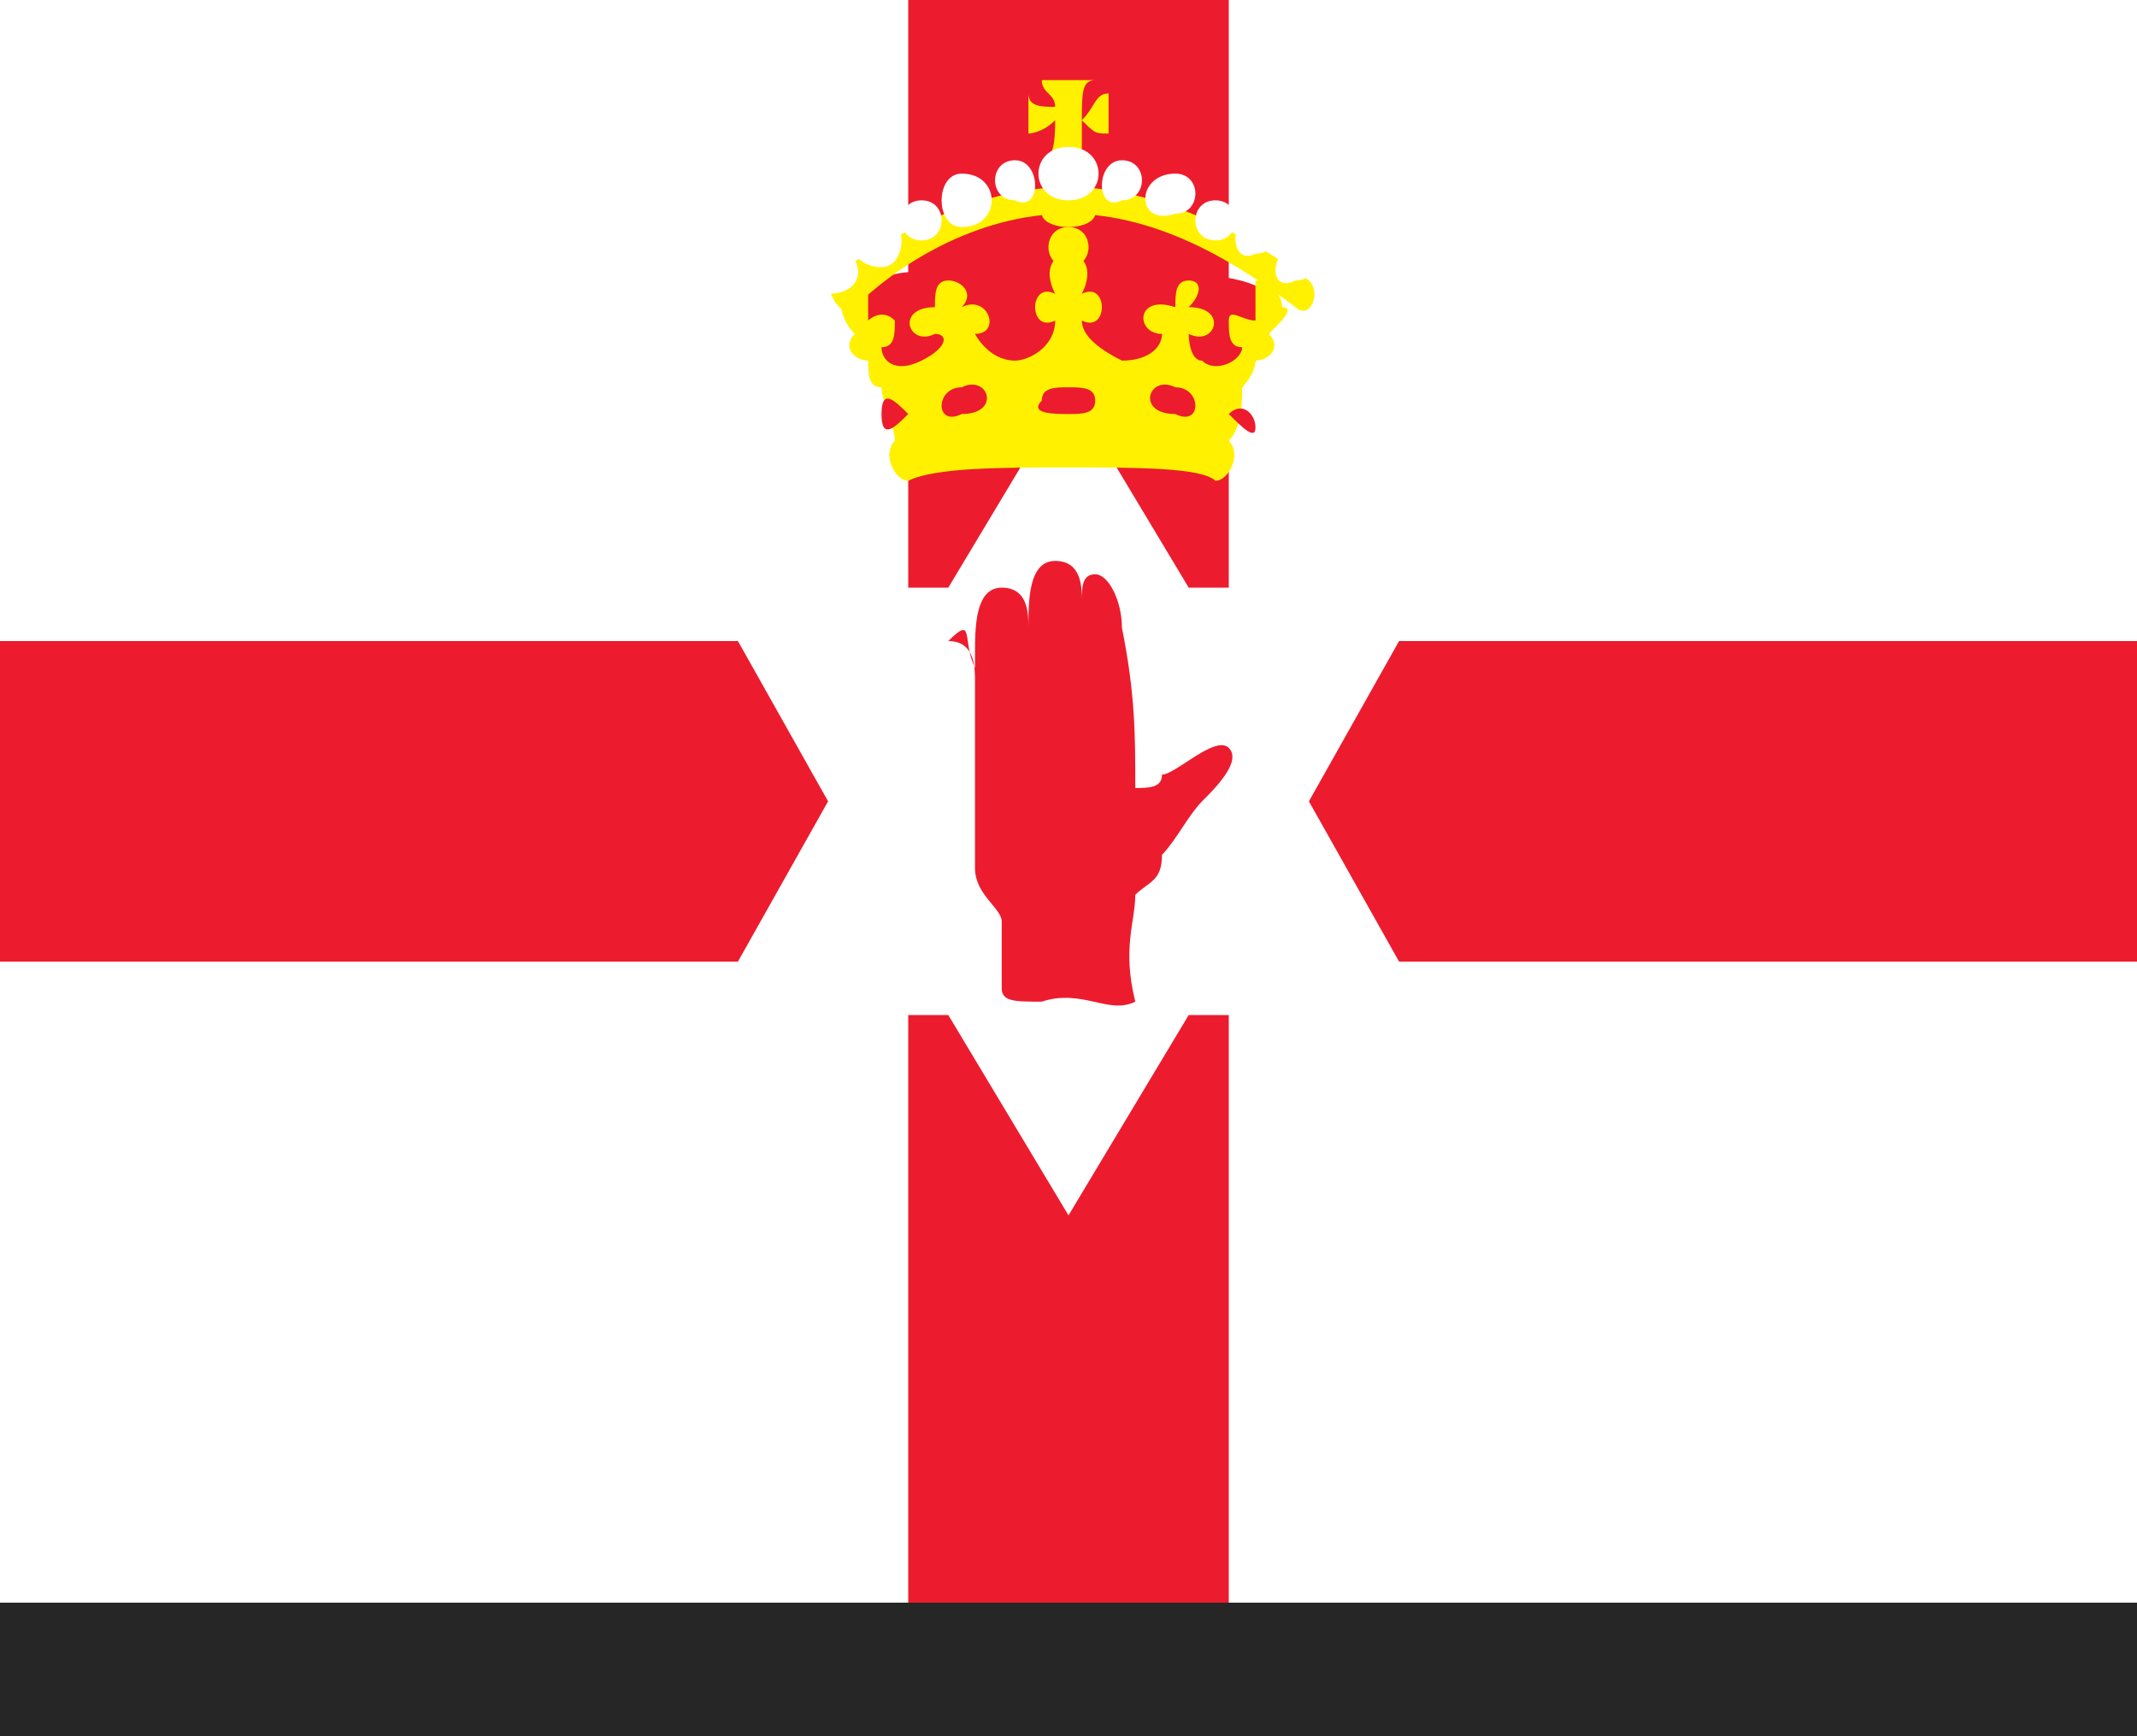 <?xml version="1.0" encoding="utf-8"?>
<!-- Generator: Adobe Illustrator 25.4.1, SVG Export Plug-In . SVG Version: 6.00 Build 0)  -->
<svg version="1.1" id="Layer_1" xmlns="http://www.w3.org/2000/svg" xmlns:xlink="http://www.w3.org/1999/xlink" x="0px" y="0px"
	 width="16px" height="13px" viewBox="0 0 16 13" enable-background="new 0 0 16 13" xml:space="preserve">
<rect x="0" y="0" width="16" height="13" fill="#333333" stroke="none"/>
<g>
	<rect fill="#4D72C0" width="16" height="6"/>
	<rect y="6" fill="#F2DD30" width="16" height="6"/>
</g>
<rect id="shadow" y="12" opacity="0.25" enable-background="new    " width="16" height="1"/>
<linearGradient id="Gradient_00000086691567211572225780000013199053502113936002_" gradientUnits="userSpaceOnUse" x1="8" y1="1" x2="8" y2="-11" gradientTransform="matrix(1 0 0 -1 0 1)">
	<stop  offset="0" style="stop-color:#FFFFFF;stop-opacity:0.1"/>
	<stop  offset="1" style="stop-color:#000000;stop-opacity:0.1"/>
</linearGradient>
<rect id="Gradient" fill="url(#Gradient_00000086691567211572225780000013199053502113936002_)" width="16" height="12"/>
<rect fill="#FFFFFF" width="16" height="12"/>
<polygon fill="#EC1C2E" points="0,4.8 6.8,4.8 6.8,0 9.2,0 9.2,4.8 16,4.8 16,7.2 9.2,7.2 9.2,12 6.8,12 6.8,7.2 0,7.2 "/>
<g>
	<polygon fill="#FFFFFF" points="8,9.1 8.9,7.6 10.7,7.6 9.8,6 10.7,4.4 8.9,4.4 8,2.9 7.1,4.4 5.3,4.4 6.2,6 5.3,7.6 7.1,7.6 	"/>
	<path fill="#EC1C2E" d="M8.5,6.7c0.1-0.1,0.2-0.1,0.2-0.3C8.8,6.3,8.9,6.1,9,6s0.3-0.3,0.2-0.4C9.1,5.5,8.8,5.8,8.7,5.8
		c0,0.1-0.1,0.1-0.2,0.1c0-0.4,0-0.7-0.1-1.2c0-0.2-0.1-0.4-0.2-0.4c-0.1,0-0.1,0.1-0.1,0.2c0-0.1,0-0.3-0.2-0.3S7.7,4.5,7.7,4.7
		c0-0.1,0-0.3-0.2-0.3S7.3,4.7,7.3,4.9c0,0,0,0.1,0,0.2c0-0.1,0-0.3-0.2-0.3c0.2-0.2,0.1,0,0.2,0.2c0,0.2,0,0.5,0,0.6
		c0,0.2,0,0.7,0,0.9c0,0.2,0.2,0.3,0.2,0.4s0,0.4,0,0.5s0.1,0.1,0.3,0.1c0.3-0.1,0.5,0.1,0.7,0C8.4,7.1,8.5,6.9,8.5,6.7z"/>
	<g>
		<path fill="none" d="M8.3,6.2C8.4,6,8.5,6,8.5,5.9"/>
		<path fill="none" d="M8.4,6.8L8.4,6.8"/>
		<path fill="none" d="M7.5,5c0,0.2,0,0.4,0,0.5"/>
		<path fill="none" d="M8.2,4.5c0,0.1,0,0.2,0,0.3c0,0.1,0,0.2,0,0.3c0,0,0,0.2,0,0.3"/>
		<path fill="none" d="M7.8,4.6c0,0.2,0,0.5,0,0.7"/>
	</g>
	<path fill="#EC1C2E" d="M8,2c0.2-0.2,0.7-0.2,0.8,0c0.1,0.1,0.6,0,0.8,0.3L9.3,2.9H6.7L6.4,2.3C6.6,1.9,7,2.1,7.2,2
		C7.3,1.8,7.8,1.8,8,2z"/>
	<g>
		<ellipse fill="#FFF100" cx="8" cy="1.6" rx="0.2" ry="0.1"/>
		<path fill="#FFF100" d="M8.1,0.9C8.2,1,8.2,1,8.3,1V0.7C8.2,0.7,8.2,0.8,8.1,0.9c0-0.2,0-0.3,0.1-0.3H7.8c0,0.1,0.1,0.1,0.1,0.2
			c-0.1,0-0.2,0-0.2-0.1V1c0,0,0.1,0,0.2-0.1c0,0.1,0,0.3-0.1,0.3h0.3C8.1,1.2,8.1,1,8.1,0.9z"/>
		<path fill="#FFF100" d="M8,1.9c0.1,0,0.2,0.1,0.1,0.3c0.2-0.1,0.2,0.3,0,0.2c0,0.1,0.1,0.2,0.3,0.3c0.2,0,0.3-0.1,0.3-0.2
			c-0.2,0-0.2-0.3,0.1-0.2c0-0.1,0-0.2,0.1-0.2s0.1,0.1,0,0.2c0.3,0,0.2,0.3,0,0.2c0,0,0,0.2,0.1,0.2c0.1,0.1,0.3,0,0.3-0.1
			c-0.1,0-0.1-0.1-0.1-0.2c0-0.1,0.1,0,0.2,0c0-0.1,0-0.2,0-0.3c0.1,0,0.2,0.1,0.2,0.2c0.1,0,0,0.1-0.1,0.2c0.1,0.1,0,0.2-0.1,0.2
			c0,0.1-0.1,0.2-0.1,0.2c0,0.1,0,0.3-0.1,0.4c0.1,0.1,0,0.3-0.1,0.3C9,3.5,8.5,3.5,8,3.5s-1,0-1.2,0.1c-0.1,0-0.2-0.2-0.1-0.3
			c0-0.1-0.1-0.3-0.1-0.4c-0.1,0-0.1-0.1-0.1-0.2c-0.1,0-0.2-0.1-0.1-0.2C6.3,2.4,6.3,2.3,6.3,2.3s0.1-0.1,0.2-0.2
			c0,0.1,0,0.2,0,0.3c0,0,0.1-0.1,0.2,0c0,0.1,0,0.2-0.1,0.2c0,0.1,0.1,0.2,0.3,0.1C7.1,2.6,7.1,2.5,7,2.5C6.8,2.6,6.7,2.3,7,2.3
			c0-0.1,0-0.2,0.1-0.2s0.2,0.1,0.1,0.2c0.2-0.1,0.3,0.2,0.1,0.2c0,0,0.1,0.2,0.3,0.2c0.1,0,0.3-0.1,0.3-0.3c-0.2,0.1-0.2-0.3,0-0.2
			C7.8,2,7.9,1.9,8,1.9z"/>
		<path fill="#FFF100" d="M8,1.7C7.8,1.7,7.8,2,8,2S8.2,1.7,8,1.7z"/>
		<path fill="#FFF100" d="M8,1.4c0.7,0,1.4,0.4,1.8,0.7c0.1,0.1,0,0.3-0.1,0.2C9.3,2,8.7,1.6,8,1.6S6.7,2,6.4,2.3
			C6.3,2.4,6.2,2.2,6.2,2.1C6.6,1.8,7.3,1.4,8,1.4z"/>
	</g>
	<g>
		<path fill="#EC1C2E" d="M7.2,2.9C7,2.9,7,3.2,7.2,3.1C7.5,3.1,7.4,2.8,7.2,2.9z"/>
		<path fill="#EC1C2E" d="M8,3.1c0.1,0,0.2,0,0.2-0.1S8.1,2.9,8,2.9c-0.1,0-0.2,0-0.2,0.1C7.7,3.1,7.9,3.1,8,3.1z"/>
		<path fill="#EC1C2E" d="M6.8,3.1c-0.1,0.1-0.2,0.2-0.2,0S6.7,3,6.8,3.1z"/>
		<path fill="#EC1C2E" d="M8.8,2.9c0.2,0,0.2,0.3,0,0.2C8.5,3.1,8.6,2.8,8.8,2.9z"/>
		<path fill="#EC1C2E" d="M9.2,3.1c0.1,0.1,0.2,0.2,0.2,0.1S9.3,3,9.2,3.1z"/>
	</g>
	<g>
		<path fill="none" d="M9.4,2.9C9.1,2.8,8.4,2.7,8,2.7c-0.4,0-1.1,0.1-1.4,0.2"/>
		<path fill="none" d="M9.3,3.3C9.1,3.2,8.5,3.2,8,3.2S6.9,3.3,6.7,3.3"/>
	</g>
	<g>
		<path fill="#FFFFFF" d="M6.2,1.8C6,1.8,6,2.2,6.2,2.2C6.5,2.2,6.5,1.9,6.2,1.8z"/>
		<path fill="#FFFFFF" d="M6.6,1.6C6.3,1.6,6.3,2,6.6,2C6.8,2,6.8,1.6,6.6,1.6z"/>
		<path fill="#FFFFFF" d="M6.9,1.5c-0.2,0-0.2,0.3,0,0.3S7.1,1.5,6.9,1.5z"/>
		<path fill="#FFFFFF" d="M7.2,1.3C7,1.3,7,1.7,7.2,1.7C7.5,1.7,7.5,1.3,7.2,1.3z"/>
		<path fill="#FFFFFF" d="M7.6,1.2c-0.2,0-0.2,0.3,0,0.3C7.8,1.6,7.8,1.2,7.6,1.2z"/>
		<path fill="#FFFFFF" d="M8,1.1c-0.3,0-0.3,0.4,0,0.4S8.3,1.1,8,1.1z"/>
		<path fill="#FFFFFF" d="M9.7,1.8c0.2,0,0.2,0.3,0,0.3C9.5,2.2,9.5,1.9,9.7,1.8z"/>
		<path fill="#FFFFFF" d="M9.4,1.6c0.2,0,0.2,0.3,0,0.3C9.2,2,9.2,1.6,9.4,1.6z"/>
		<path fill="#FFFFFF" d="M9.1,1.5c0.2,0,0.2,0.3,0,0.3C8.9,1.8,8.9,1.5,9.1,1.5z"/>
		<path fill="#FFFFFF" d="M8.8,1.3c0.2,0,0.2,0.3,0,0.3C8.5,1.7,8.5,1.3,8.8,1.3z"/>
		<path fill="#FFFFFF" d="M8.4,1.2c0.2,0,0.2,0.3,0,0.3C8.2,1.6,8.2,1.2,8.4,1.2z"/>
	</g>
</g>
</svg>
